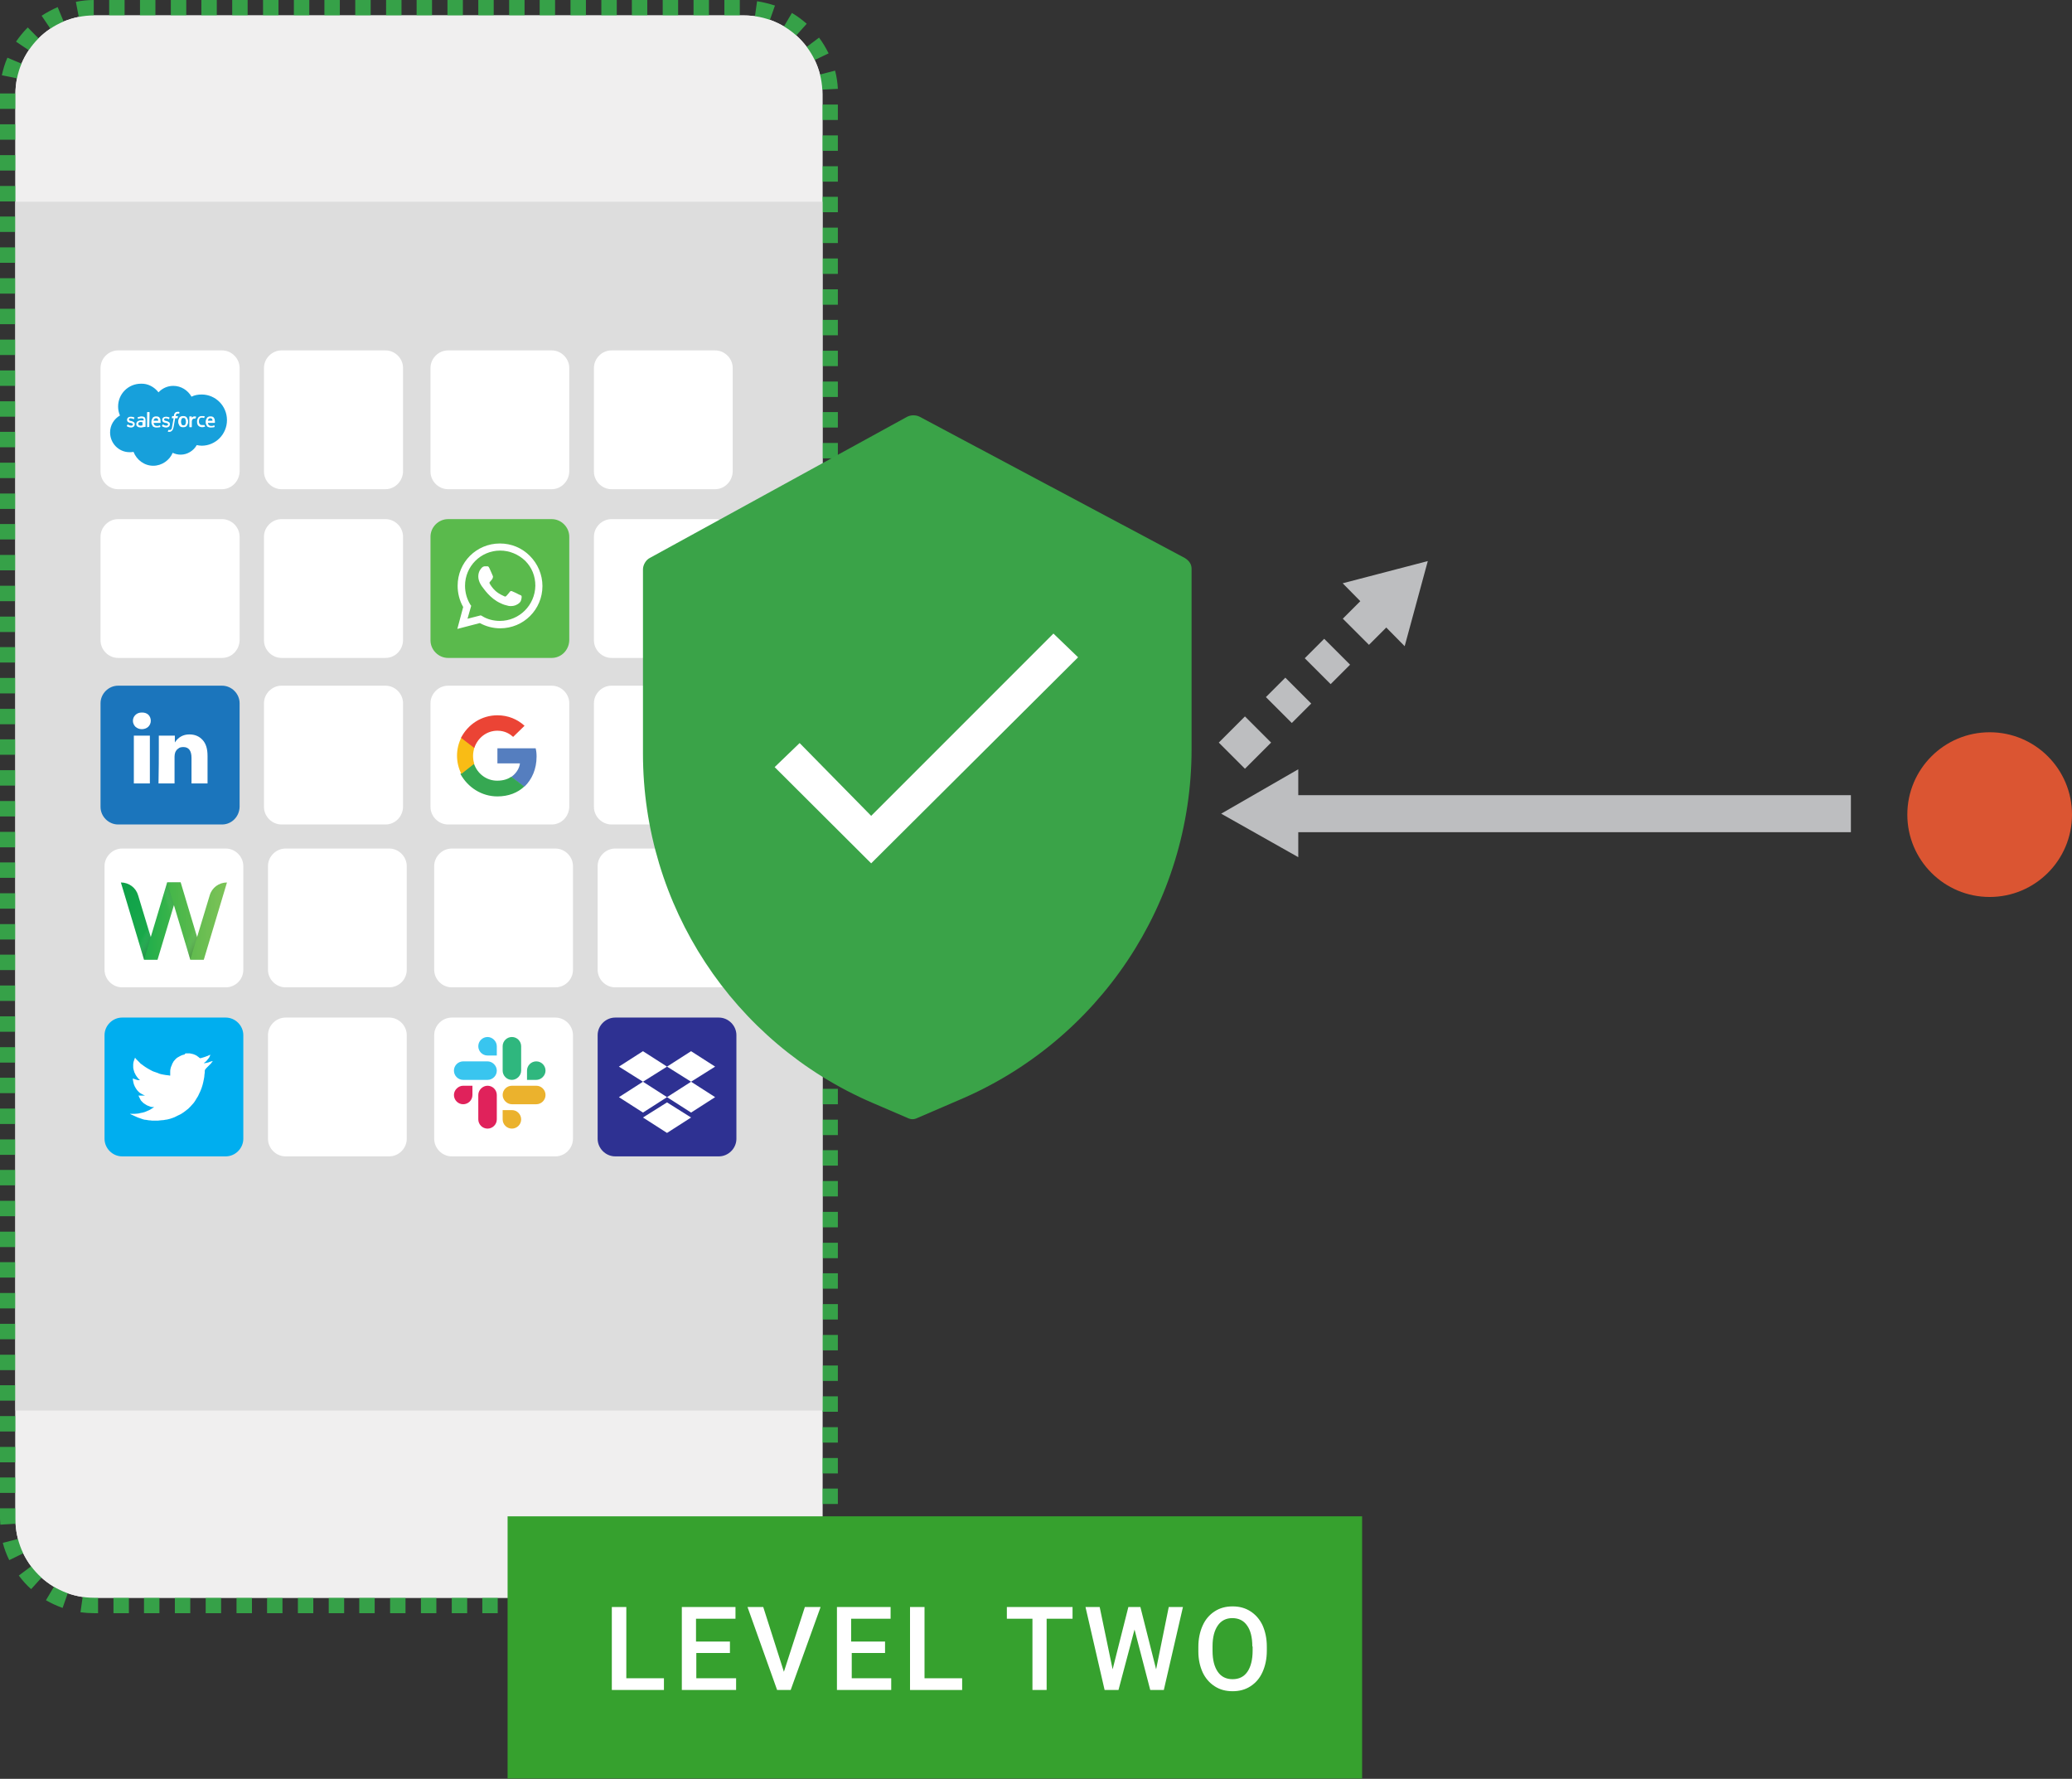 <?xml version="1.0" encoding="UTF-8"?>
<!-- Generator: Adobe Illustrator 22.1.0, SVG Export Plug-In . SVG Version: 6.00 Build 0)  -->
<!DOCTYPE svg PUBLIC "-//W3C//DTD SVG 1.1//EN" "http://www.w3.org/Graphics/SVG/1.1/DTD/svg11.dtd">
<svg version="1.1" id="Layer_1" xmlns="http://www.w3.org/2000/svg" xmlns:xlink="http://www.w3.org/1999/xlink" x="0px" y="0px" viewBox="0 0 671.9 576.7" style="enable-background:new 0 0 671.9 576.7;" xml:space="preserve">
<rect x="0" y="0" width="671.9" height="576.7" fill="#333333" stroke="none"/>
<style type="text/css">
	.st0{fill:#F0EFEF;}
	.st1{fill:#36A148;}
	.st2{fill:#BDBEC0;}
	.st3{fill:#DB5532;}
	.st4{fill:#DDDDDD;}
	.st5{fill:#FFFFFF;}
	.st6{fill:#5ABA4C;}
	.st7{fill:#1B75BC;}
	.st8{fill:#00AEEF;}
	.st9{fill:#2E3192;}
	.st10{fill:url(#SVGID_1_);}
	.st11{opacity:0.25;}
	.st12{fill:url(#SVGID_2_);}
	.st13{fill:url(#SVGID_3_);}
	.st14{fill:url(#SVGID_4_);}
	.st15{opacity:0.25;fill:url(#SVGID_5_);enable-background:new    ;}
	.st16{fill:url(#SVGID_6_);}
	.st17{fill:url(#SVGID_7_);}
	.st18{fill:url(#SVGID_8_);}
	.st19{fill:url(#SVGID_9_);}
	.st20{fill:#557EBF;}
	.st21{fill:#36A852;}
	.st22{fill:#F9BC15;}
	.st23{fill:#EB4435;}
	.st24{fill:#17A0DB;}
	.st25{fill:#39C5EF;}
	.st26{fill:#2FB77E;}
	.st27{fill:#EBB22D;}
	.st28{fill:#E0225B;}
	.st29{fill:#3AA348;}
	.st30{fill:#36A12E;}
</style>
<g id="Layer_2_1_">
	<g>
		<path class="st0" d="M241.2,518H30.5C16.4,518,5,506.6,5,492.5v-462C5,16.4,16.4,5,30.5,5h210.7c14.1,0,25.5,11.4,25.5,25.5v462    C266.7,506.6,255.3,518,241.2,518z"/>
		<path class="st1" d="M236.2,523v-10h5.1v10v-5v5H236.2z M231.2,523h-5v-10h5V523z M221.3,523h-5v-10h5V523z M211.3,523h-5v-10h5    V523z M201.3,523h-5v-10h5V523z M191.3,523h-5v-10h5V523z M181.4,523h-5v-10h5V523z M171.4,523h-5v-10h5V523z M161.4,523h-5v-10h5    V523z M151.5,523h-5v-10h5V523z M141.5,523h-5v-10h5V523z M131.5,523h-5v-10h5V523z M121.5,523h-5v-10h5V523z M111.6,523h-5v-10h5    V523z M101.6,523h-5v-10h5V523z M91.6,523h-5v-10h5V523z M81.7,523h-5v-10h5V523z M71.7,523h-5v-10h5V523z M61.7,523h-5v-10h5V523    z M51.7,523h-5v-10h5V523z M41.8,523h-5v-10h5V523z M31.8,523h-1.3c-1.5,0-2.9-0.1-4.4-0.3l1.4-9.9c1,0.1,2,0.2,3,0.2h1.3V523z     M247.2,522.4l-2-9.8c1.3-0.3,2.6-0.7,3.8-1.2l3.8,9.2C251.1,521.4,249.2,522,247.2,522.4z M20.3,521.3c-1.9-0.7-3.7-1.5-5.4-2.5    l5.1-8.6c1.2,0.7,2.4,1.3,3.6,1.7L20.3,521.3z M258.2,517.9l-5.6-8.3c1.1-0.7,2.1-1.6,3.1-2.5l7.1,7.1    C261.4,515.5,259.8,516.8,258.2,517.9z M10.1,515.2c-1.5-1.3-2.8-2.8-4-4.4l8-6c0.8,1.1,1.7,2.1,2.7,3L10.1,515.2z M266.6,509.5    l-8.3-5.6c0.7-1.1,1.4-2.3,1.9-3.5l9.2,3.8C268.6,506.1,267.7,507.8,266.6,509.5z M3,505.8c-0.9-1.8-1.6-3.7-2.1-5.6l9.7-2.5    c0.3,1.3,0.8,2.5,1.4,3.7L3,505.8z M271.1,498.5l-9.8-2c0.3-1.3,0.4-2.6,0.4-4h10C271.7,494.6,271.5,496.6,271.1,498.5z     M0.1,494.3c0-0.6-0.1-1.2-0.1-1.8V489h10v3.5c0,0.4,0,0.8,0,1.2L0.1,494.3z M271.7,487.6h-10v-5h10V487.6z M10,484H0v-5h10V484z     M271.7,477.7h-10v-5h10V477.7z M10,474.1H0v-5h10V474.1z M271.7,467.7h-10v-5h10V467.7z M10,464.1H0v-5h10V464.1z M271.7,457.7    h-10v-5h10V457.7z M10,454.1H0v-5h10V454.1z M271.7,447.7h-10v-5h10V447.7z M10,444.2H0v-5h10V444.2z M271.7,437.8h-10v-5h10    V437.8z M10,434.2H0v-5h10V434.2z M271.7,427.8h-10v-5h10V427.8z M10,424.2H0v-5h10V424.2z M271.7,417.8h-10v-5h10V417.8z     M10,414.2H0v-5h10V414.2z M271.7,407.9h-10v-5h10V407.9z M10,404.3H0v-5h10V404.3z M271.7,397.9h-10v-5h10V397.9z M10,394.3H0v-5    h10V394.3z M271.7,387.9h-10v-5h10V387.9z M10,384.3H0v-5h10V384.3z M271.7,377.9h-10v-5h10V377.9z M10,374.4H0v-5h10V374.4z     M271.7,368h-10v-5h10V368z M10,364.4H0v-5h10V364.4z M271.7,358h-10v-5h10V358z M10,354.4H0v-5h10V354.4z M271.7,348h-10v-5h10    V348z M10,344.5H0v-5h10V344.5z M271.7,338.1h-10v-5h10V338.1z M10,334.5H0v-5h10V334.5z M271.7,328.1h-10v-5h10V328.1z M10,324.5    H0v-5h10V324.5z M271.7,318.1h-10v-5h10V318.1z M10,314.5H0v-5h10V314.5z M271.7,308.2h-10v-5h10V308.2z M10,304.6H0v-5h10V304.6z     M271.7,298.2h-10v-5h10V298.2z M10,294.6H0v-5h10V294.6z M271.7,288.2h-10v-5h10V288.2z M10,284.6H0v-5h10V284.6z M271.7,278.2    h-10v-5h10V278.2z M10,274.7H0v-5h10V274.7z M271.7,268.3h-10v-5h10V268.3z M10,264.7H0v-5h10V264.7z M271.7,258.3h-10v-5h10    V258.3z M10,254.7H0v-5h10V254.7z M271.7,248.3h-10v-5h10V248.3z M10,244.7H0v-5h10V244.7z M271.7,238.4h-10v-5h10V238.4z     M10,234.8H0v-5h10V234.8z M271.7,228.4h-10v-5h10V228.4z M10,224.8H0v-5h10V224.8z M271.7,218.4h-10v-5h10V218.4z M10,214.8H0v-5    h10V214.8z M271.7,208.4h-10v-5h10V208.4z M10,204.9H0v-5h10V204.9z M271.7,198.5h-10v-5h10V198.5z M10,194.9H0v-5h10V194.9z     M271.7,188.5h-10v-5h10V188.5z M10,184.9H0v-5h10V184.9z M271.7,178.5h-10v-5h10V178.5z M10,174.9H0v-5h10V174.9z M271.7,168.6    h-10v-5h10V168.6z M10,165H0v-5h10V165z M271.7,158.6h-10v-5h10V158.6z M10,155H0v-5h10V155z M271.7,148.6h-10v-5h10V148.6z     M10,145H0v-5h10V145z M271.7,138.6h-10v-5h10V138.6z M10,135.1H0v-5h10V135.1z M271.7,128.7h-10v-5h10V128.7z M10,125.1H0v-5h10    V125.1z M271.7,118.7h-10v-5h10V118.7z M10,115.1H0v-5h10V115.1z M271.7,108.7h-10v-5h10V108.7z M10,105.1H0v-5h10V105.1z     M271.7,98.8h-10v-5h10V98.8z M10,95.2H0v-5h10V95.2z M271.7,88.8h-10v-5h10V88.8z M10,85.2H0v-5h10V85.2z M271.7,78.8h-10v-5h10    V78.8z M10,75.2H0v-5h10V75.2z M271.7,68.8h-10v-5h10V68.8z M10,65.3H0v-5h10V65.3z M271.7,58.9h-10v-5h10V58.9z M10,55.3H0v-5h10    V55.3z M271.7,48.9h-10v-5h10V48.9z M10,45.3H0v-5h10V45.3z M271.7,38.9h-10v-5h10V38.9z M10,35.3H0v-5h10V35.3z M261.7,29.3    c-0.1-1.3-0.3-2.7-0.6-3.9l9.7-2.5c0.5,1.9,0.8,3.9,0.9,5.9L261.7,29.3z M10.4,26.4l-9.8-2c0.4-1.9,1-3.9,1.8-5.7l9.2,3.9    C11.1,23.8,10.7,25.1,10.4,26.4z M259.7,21.6c-0.6-1.2-1.3-2.3-2.1-3.4l8-6c1.2,1.6,2.2,3.3,3.1,5.1L259.7,21.6z M13.5,19.1    l-8.3-5.6c1.1-1.6,2.4-3.2,3.8-4.6l7,7.1C15.1,16.9,14.2,18,13.5,19.1z M254.9,15.2c-1-0.9-2.1-1.7-3.2-2.4l5.1-8.6    c1.7,1,3.3,2.2,4.8,3.5L254.9,15.2z M19.1,13.4l-5.6-8.3c1.7-1.1,3.4-2,5.2-2.8l3.8,9.2C21.4,12.1,20.2,12.7,19.1,13.4z M248,11.2    c-1.3-0.4-2.6-0.8-3.9-0.9l1.4-9.9c2,0.3,3.9,0.8,5.8,1.4L248,11.2z M26.5,10.4l-1.9-9.8C26.5,0.2,28.5,0,30.4,0v10    C29.1,10,27.8,10.1,26.5,10.4z M239.9,10h-5V0h5V10z M229.9,10h-5V0h5V10z M219.9,10h-5V0h5V10z M209.9,10h-5V0h5V10z M200,10h-5    V0h5V10z M190,10h-5V0h5V10z M180,10h-5V0h5V10z M170.1,10h-5V0h5V10z M160.1,10h-5V0h5V10z M150.1,10h-5V0h5V10z M140.1,10h-5V0    h5V10z M130.2,10h-5V0h5V10z M120.2,10h-5V0h5V10z M110.2,10h-5V0h5V10z M100.3,10h-5V0h5V10z M90.3,10h-5V0h5V10z M80.3,10h-5V0    h5V10z M70.3,10h-5V0h5V10z M60.4,10h-5V0h5V10z M50.4,10h-5V0h5V10z M40.4,10h-5V0h5V10z"/>
	</g>
	<g>
		<rect x="416.8" y="257.8" class="st2" width="183.4" height="12"/>
		<g>
			<polygon class="st2" points="421,249.4 396,263.8 421,277.9    "/>
		</g>
	</g>
	<circle class="st3" cx="645.2" cy="264.1" r="26.7"/>
	<g>
		<rect x="397.8" y="234.8" transform="matrix(0.707 -0.707 0.707 0.707 -52.023 355.991)" class="st2" width="12" height="12"/>
		<path class="st2" d="M418.9,234.4l-8.4-8.4l6.3-6.3l8.4,8.4L418.9,234.4z M431.5,221.8l-8.4-8.4l6.3-6.3l8.4,8.4L431.5,221.8z"/>
		<rect x="438" y="194.6" transform="matrix(0.707 -0.707 0.707 0.707 -11.809 372.659)" class="st2" width="12" height="12"/>
		<g>
			<polygon class="st2" points="455.5,209.5 463,181.9 435.4,189.1    "/>
		</g>
	</g>
</g>
<g id="Layer_1_1_">
	<g>
		<path class="st0" d="M241.2,518H30.5C16.4,518,5,506.6,5,492.5v-462C5,16.4,16.4,5,30.5,5h210.7c14.1,0,25.5,11.4,25.5,25.5v462    C266.7,506.6,255.3,518,241.2,518z"/>
		<rect x="5" y="65.4" class="st4" width="261.7" height="391.9"/>
		<path class="st5" d="M72,158.6H38.3c-3.1,0-5.7-2.6-5.7-5.7v-33.6c0-3.1,2.6-5.7,5.7-5.7H72c3.1,0,5.7,2.6,5.7,5.7v33.6    C77.6,156,75.1,158.6,72,158.6z"/>
		<path class="st5" d="M125,158.6H91.3c-3.1,0-5.7-2.6-5.7-5.7v-33.6c0-3.1,2.6-5.7,5.7-5.7H125c3.1,0,5.7,2.6,5.7,5.7v33.6    C130.6,156,128.1,158.6,125,158.6z"/>
		<path class="st5" d="M178.9,158.6h-33.6c-3.1,0-5.7-2.6-5.7-5.7v-33.6c0-3.1,2.6-5.7,5.7-5.7h33.6c3.1,0,5.7,2.6,5.7,5.7v33.6    C184.5,156,182,158.6,178.9,158.6z"/>
		<path class="st5" d="M231.9,158.6h-33.6c-3.1,0-5.7-2.6-5.7-5.7v-33.6c0-3.1,2.6-5.7,5.7-5.7h33.6c3.1,0,5.7,2.6,5.7,5.7v33.6    C237.5,156,235,158.6,231.9,158.6z"/>
		<path class="st5" d="M72,213.3H38.3c-3.1,0-5.7-2.6-5.7-5.7V174c0-3.1,2.6-5.7,5.7-5.7H72c3.1,0,5.7,2.6,5.7,5.7v33.6    C77.6,210.8,75.1,213.3,72,213.3z"/>
		<path class="st5" d="M125,213.3H91.3c-3.1,0-5.7-2.6-5.7-5.7V174c0-3.1,2.6-5.7,5.7-5.7H125c3.1,0,5.7,2.6,5.7,5.7v33.6    C130.6,210.8,128.1,213.3,125,213.3z"/>
		<path class="st6" d="M178.9,213.3h-33.6c-3.1,0-5.7-2.6-5.7-5.7V174c0-3.1,2.6-5.7,5.7-5.7h33.6c3.1,0,5.7,2.6,5.7,5.7v33.6    C184.5,210.8,182,213.3,178.9,213.3z"/>
		<path class="st5" d="M231.9,213.3h-33.6c-3.1,0-5.7-2.6-5.7-5.7V174c0-3.1,2.6-5.7,5.7-5.7h33.6c3.1,0,5.7,2.6,5.7,5.7v33.6    C237.5,210.8,235,213.3,231.9,213.3z"/>
		<path class="st7" d="M72,267.3H38.3c-3.1,0-5.7-2.6-5.7-5.7V228c0-3.1,2.6-5.7,5.7-5.7H72c3.1,0,5.7,2.6,5.7,5.7v33.6    C77.6,264.8,75.1,267.3,72,267.3z"/>
		<path class="st5" d="M125,267.3H91.3c-3.1,0-5.7-2.6-5.7-5.7V228c0-3.1,2.6-5.7,5.7-5.7H125c3.1,0,5.7,2.6,5.7,5.7v33.6    C130.6,264.8,128.1,267.3,125,267.3z"/>
		<path class="st5" d="M178.9,267.3h-33.6c-3.1,0-5.7-2.6-5.7-5.7V228c0-3.1,2.6-5.7,5.7-5.7h33.6c3.1,0,5.7,2.6,5.7,5.7v33.6    C184.5,264.8,182,267.3,178.9,267.3z"/>
		<path class="st5" d="M231.9,267.3h-33.6c-3.1,0-5.7-2.6-5.7-5.7V228c0-3.1,2.6-5.7,5.7-5.7h33.6c3.1,0,5.7,2.6,5.7,5.7v33.6    C237.5,264.8,235,267.3,231.9,267.3z"/>
		<path class="st5" d="M73.2,320.1H39.6c-3.1,0-5.7-2.6-5.7-5.7v-33.6c0-3.1,2.6-5.7,5.7-5.7h33.6c3.1,0,5.7,2.6,5.7,5.7v33.6    C78.9,317.6,76.3,320.1,73.2,320.1z"/>
		<path class="st5" d="M126.2,320.1H92.6c-3.1,0-5.7-2.6-5.7-5.7v-33.6c0-3.1,2.6-5.7,5.7-5.7h33.6c3.1,0,5.7,2.6,5.7,5.7v33.6    C131.9,317.6,129.3,320.1,126.2,320.1z"/>
		<path class="st5" d="M180.1,320.1h-33.6c-3.1,0-5.7-2.6-5.7-5.7v-33.6c0-3.1,2.6-5.7,5.7-5.7h33.6c3.1,0,5.7,2.6,5.7,5.7v33.6    C185.8,317.6,183.2,320.1,180.1,320.1z"/>
		<path class="st5" d="M233.1,320.1h-33.6c-3.1,0-5.7-2.6-5.7-5.7v-33.6c0-3.1,2.6-5.7,5.7-5.7h33.6c3.1,0,5.7,2.6,5.7,5.7v33.6    C238.8,317.6,236.2,320.1,233.1,320.1z"/>
		<path class="st8" d="M73.2,374.9H39.6c-3.1,0-5.7-2.6-5.7-5.7v-33.6c0-3.1,2.6-5.7,5.7-5.7h33.6c3.1,0,5.7,2.6,5.7,5.7v33.6    C78.9,372.3,76.3,374.9,73.2,374.9z"/>
		<path class="st5" d="M126.2,374.9H92.6c-3.1,0-5.7-2.6-5.7-5.7v-33.6c0-3.1,2.6-5.7,5.7-5.7h33.6c3.1,0,5.7,2.6,5.7,5.7v33.6    C131.9,372.3,129.3,374.9,126.2,374.9z"/>
		<path class="st5" d="M180.1,374.9h-33.6c-3.1,0-5.7-2.6-5.7-5.7v-33.6c0-3.1,2.6-5.7,5.7-5.7h33.6c3.1,0,5.7,2.6,5.7,5.7v33.6    C185.8,372.3,183.2,374.9,180.1,374.9z"/>
		<path class="st9" d="M233.1,374.9h-33.6c-3.1,0-5.7-2.6-5.7-5.7v-33.6c0-3.1,2.6-5.7,5.7-5.7h33.6c3.1,0,5.7,2.6,5.7,5.7v33.6    C238.8,372.3,236.2,374.9,233.1,374.9z"/>
		<g>
			
				<linearGradient id="SVGID_1_" gradientUnits="userSpaceOnUse" x1="35.466" y1="233.818" x2="53.875" y2="215.409" gradientTransform="matrix(1 0 0 -1 0 523.717)">
				<stop offset="0" style="stop-color:#0DA049"/>
				<stop offset="1" style="stop-color:#1FAD4B"/>
			</linearGradient>
			<path class="st10" d="M51.1,311.1h-4.4l-7.5-25l0,0c2.6,0,4.9,1.7,5.6,4.2L51.1,311.1z"/>
			<g class="st11">
				
					<linearGradient id="SVGID_2_" gradientUnits="userSpaceOnUse" x1="44.461" y1="233.617" x2="45.025" y2="233.617" gradientTransform="matrix(1 0 0 -1 0 523.717)">
					<stop offset="0" style="stop-color:#FFFFFF;stop-opacity:0"/>
					<stop offset="1" style="stop-color:#010101"/>
				</linearGradient>
				<path class="st12" d="M45,290.9l-0.2-0.6c-0.1-0.3-0.2-0.7-0.4-1L45,290.9z"/>
				
					<linearGradient id="SVGID_3_" gradientUnits="userSpaceOnUse" x1="45.565" y1="219.039" x2="49.641" y2="216.808" gradientTransform="matrix(1 0 0 -1 0 523.717)">
					<stop offset="0" style="stop-color:#FFFFFF;stop-opacity:0"/>
					<stop offset="1" style="stop-color:#010101"/>
				</linearGradient>
				<polygon class="st13" points="47.8,300.1 45,305.4 46.7,311.1 49.2,304.8     "/>
			</g>
			
				<linearGradient id="SVGID_4_" gradientUnits="userSpaceOnUse" x1="46.725" y1="225.117" x2="58.581" y2="225.117" gradientTransform="matrix(1 0 0 -1 0 523.717)">
				<stop offset="0" style="stop-color:#1FAD4B"/>
				<stop offset="1" style="stop-color:#43B649"/>
			</linearGradient>
			<polygon class="st14" points="46.7,311.1 51.1,311.1 58.6,286.1 54.2,286.1    "/>
			
				<linearGradient id="SVGID_5_" gradientUnits="userSpaceOnUse" x1="53.862" y1="230.925" x2="57.809" y2="232.212" gradientTransform="matrix(1 0 0 -1 0 523.717)">
				<stop offset="0" style="stop-color:#FFFFFF;stop-opacity:0"/>
				<stop offset="1" style="stop-color:#010101"/>
			</linearGradient>
			<path class="st15" d="M54.7,299l3.9-12.8h-4.4l-1.8,6C53.1,294.1,54.1,297,54.7,299z"/>
			
				<linearGradient id="SVGID_6_" gradientUnits="userSpaceOnUse" x1="54.213" y1="225.117" x2="66.07" y2="225.117" gradientTransform="matrix(1 0 0 -1 0 523.717)">
				<stop offset="0" style="stop-color:#43B649"/>
				<stop offset="1" style="stop-color:#60BB4E"/>
			</linearGradient>
			<polygon class="st16" points="66.1,311.1 61.7,311.1 54.2,286.1 58.6,286.1    "/>
			<g class="st11">
				
					<linearGradient id="SVGID_7_" gradientUnits="userSpaceOnUse" x1="59.417" y1="233.617" x2="59.981" y2="233.617" gradientTransform="matrix(1 0 0 -1 0 523.717)">
					<stop offset="0" style="stop-color:#FFFFFF;stop-opacity:0"/>
					<stop offset="9.515899e-02" style="stop-color:#EEEDED;stop-opacity:9.515899e-02"/>
					<stop offset="0.233" style="stop-color:#D0CECE;stop-opacity:0.233"/>
					<stop offset="0.396" style="stop-color:#A7A4A4;stop-opacity:0.396"/>
					<stop offset="0.578" style="stop-color:#757272;stop-opacity:0.578"/>
					<stop offset="0.777" style="stop-color:#434040;stop-opacity:0.777"/>
					<stop offset="0.987" style="stop-color:#070707;stop-opacity:0.987"/>
					<stop offset="1" style="stop-color:#010101"/>
				</linearGradient>
				<path class="st17" d="M60,290.9l-0.2-0.6c-0.1-0.3-0.2-0.7-0.4-1L60,290.9z"/>
				
					<linearGradient id="SVGID_8_" gradientUnits="userSpaceOnUse" x1="60.531" y1="219.057" x2="64.607" y2="216.826" gradientTransform="matrix(1 0 0 -1 0 523.717)">
					<stop offset="0" style="stop-color:#FFFFFF;stop-opacity:0"/>
					<stop offset="9.515899e-02" style="stop-color:#EEEDED;stop-opacity:9.515899e-02"/>
					<stop offset="0.233" style="stop-color:#D0CECE;stop-opacity:0.233"/>
					<stop offset="0.396" style="stop-color:#A7A4A4;stop-opacity:0.396"/>
					<stop offset="0.578" style="stop-color:#757272;stop-opacity:0.578"/>
					<stop offset="0.777" style="stop-color:#434040;stop-opacity:0.777"/>
					<stop offset="0.987" style="stop-color:#070707;stop-opacity:0.987"/>
					<stop offset="1" style="stop-color:#010101"/>
				</linearGradient>
				<polygon class="st18" points="62.8,300.1 60,305.4 61.7,311.1 64.2,304.8     "/>
			</g>
			
				<linearGradient id="SVGID_9_" gradientUnits="userSpaceOnUse" x1="61.7" y1="225.117" x2="73.557" y2="225.117" gradientTransform="matrix(1 0 0 -1 0 523.717)">
				<stop offset="0" style="stop-color:#60BB4E"/>
				<stop offset="1" style="stop-color:#7DC358"/>
			</linearGradient>
			<path class="st19" d="M61.7,311.1h4.4l7.5-25l0,0c-2.6,0-4.9,1.7-5.6,4.2L61.7,311.1z"/>
		</g>
		<path class="st5" d="M43.1,233.7c0-0.8,0.3-1.4,0.8-1.9s1.2-0.8,2.1-0.8c0.9,0,1.5,0.2,2.1,0.7c0.5,0.5,0.8,1.2,0.8,2    c0,0.7-0.3,1.4-0.8,1.9s-1.3,0.8-2.1,0.8l0,0c-0.9,0-1.5-0.3-2.1-0.8C43.4,235.1,43.1,234.4,43.1,233.7z M43.4,254v-15.5h5.2V254    H43.4z M51.4,254h5.2v-8.7c0-0.5,0.1-1,0.2-1.3c0.2-0.5,0.5-1,1-1.3c0.4-0.4,1-0.5,1.7-0.5c1.7,0,2.6,1.2,2.6,3.5v8.3h5.2v-8.9    c0-2.3-0.5-4-1.6-5.2s-2.5-1.8-4.3-1.8c-2,0-3.6,0.9-4.7,2.6l0,0l0,0l0,0v-2.2h-5.2c0,0.5,0,2,0,4.6S51.5,249.3,51.4,254z"/>
	</g>
	<g>
		<path class="st20" d="M174,245.3c0-1.1-0.1-1.9-0.3-2.7h-12.4v4.9h7.3c-0.1,1.2-0.9,3-2.7,4.3v0.2l3.9,3h0.3    C172.5,252.7,174,249.3,174,245.3"/>
		<path class="st21" d="M161.3,258.2c3.6,0,6.6-1.2,8.7-3.2l-4.2-3.2c-1.1,0.8-2.6,1.3-4.6,1.3c-3.5,0-6.4-2.3-7.5-5.5h-0.2    l-4.1,3.2l-0.1,0.1C151.7,255.3,156.2,258.2,161.3,258.2"/>
		<path class="st22" d="M153.8,247.6c-0.3-0.8-0.4-1.7-0.4-2.6c0-0.9,0.2-1.8,0.4-2.6v-0.2l-4.1-3.2l-0.1,0.1    c-0.9,1.8-1.4,3.8-1.4,5.9s0.5,4.1,1.4,5.9L153.8,247.6"/>
		<path class="st23" d="M161.3,236.9c2.5,0,4.1,1.1,5.1,2l3.7-3.6c-2.3-2.1-5.3-3.4-8.8-3.4c-5.2,0-9.6,3-11.8,7.3l4.3,3.3    C154.9,239.2,157.8,236.9,161.3,236.9"/>
	</g>
	<g>
		<path class="st5" d="M171.8,180.2c-2.6-2.6-6-4-9.7-4c-7.6,0-13.7,6.1-13.7,13.7c0,2.4,0.6,4.8,1.8,6.9l-1.9,7.1l7.3-1.9    c2,1.1,4.3,1.7,6.6,1.7l0,0c7.6,0,13.7-6.1,13.7-13.7C175.9,186.3,174.4,182.8,171.8,180.2L171.8,180.2z M162.1,201.3L162.1,201.3    c-2,0-4.1-0.5-5.8-1.6l-0.4-0.2l-4.3,1.1l1.2-4.2l-0.3-0.4c-1.1-1.8-1.7-3.9-1.7-6.1c0-6.3,5.1-11.4,11.4-11.4    c3,0,5.9,1.2,8.1,3.3c2.2,2.2,3.3,5,3.3,8.1C173.5,196.2,168.4,201.3,162.1,201.3L162.1,201.3z M168.4,192.8c-0.3-0.2-2-1-2.3-1.1    s-0.5-0.2-0.8,0.2c-0.2,0.3-0.9,1.1-1.1,1.3c-0.2,0.2-0.4,0.3-0.7,0.1s-1.4-0.5-2.8-1.7c-1-0.9-1.7-2-1.9-2.4    c-0.2-0.3,0-0.5,0.2-0.7s0.3-0.4,0.5-0.6c0.2-0.2,0.2-0.3,0.3-0.6c0.1-0.2,0.1-0.4,0-0.6c-0.1-0.2-0.8-1.9-1.1-2.5    c-0.3-0.7-0.6-0.6-0.8-0.6s-0.4,0-0.7,0c-0.2,0-0.6,0.1-0.9,0.4c-0.3,0.3-1.2,1.2-1.2,2.9s1.2,3.3,1.4,3.5s2.4,3.7,5.9,5.2    c0.8,0.4,1.5,0.6,2,0.7c0.8,0.3,1.6,0.2,2.2,0.1c0.7-0.1,2-0.8,2.3-1.6s0.3-1.5,0.2-1.6C169,193,168.7,192.9,168.4,192.8    L168.4,192.8z"/>
	</g>
	<g>
		<path class="st24" d="M51.4,127.2c1.2-1.3,2.9-2.1,4.8-2.1c2.5,0,4.7,1.4,5.9,3.5c1-0.5,2.1-0.7,3.3-0.7c4.5,0,8.2,3.7,8.2,8.3    s-3.7,8.3-8.2,8.3c-0.5,0-1.1-0.1-1.6-0.2c-1,1.8-3,3.1-5.2,3.1c-0.9,0-1.8-0.2-2.6-0.6c-1,2.4-3.5,4.2-6.3,4.2    c-2.9,0-5.4-1.9-6.4-4.5c-0.4,0.1-0.9,0.1-1.3,0.1c-3.5,0-6.3-2.9-6.3-6.4c0-2.4,1.3-4.4,3.2-5.5c-0.4-0.9-0.6-1.9-0.6-2.9    c0-4.1,3.3-7.4,7.4-7.4C47.9,124.3,50,125.4,51.4,127.2"/>
		<path class="st5" d="M41.1,138.1L41.1,138.1c0.1,0.1,0.2,0.2,0.2,0.2c0.4,0.2,0.8,0.3,1.1,0.3c0.8,0,1.3-0.4,1.3-1.1l0,0    c0-0.6-0.5-0.8-1.1-1h-0.1c-0.4-0.1-0.7-0.2-0.7-0.5l0,0c0-0.2,0.2-0.4,0.5-0.4s0.7,0.1,1,0.3h0.1c0,0,0.1-0.4,0.2-0.4v-0.1    c-0.3-0.2-0.7-0.3-1.1-0.3h-0.1c-0.7,0-1.2,0.4-1.2,1l0,0c0,0.7,0.5,0.9,1.1,1h0.1c0.4,0.1,0.7,0.2,0.7,0.5l0,0    c0,0.2-0.2,0.4-0.5,0.4c-0.1,0-0.6,0-1-0.3c-0.1,0-0.1-0.1-0.1-0.1h-0.1L41.1,138.1L41.1,138.1z M52.5,138.1L52.5,138.1    c0.1,0.1,0.2,0.2,0.2,0.2c0.4,0.2,0.8,0.3,1.1,0.3c0.8,0,1.3-0.4,1.3-1.1l0,0c0-0.6-0.5-0.8-1.1-1h-0.1c-0.4-0.1-0.7-0.2-0.7-0.5    l0,0c0-0.2,0.2-0.4,0.5-0.4s0.7,0.1,1,0.3h0.1c0,0,0.1-0.4,0.2-0.4v-0.1c-0.3-0.2-0.7-0.3-1.1-0.3h-0.1c-0.7,0-1.2,0.4-1.2,1l0,0    c0,0.7,0.5,0.9,1.1,1h0.1c0.4,0.1,0.7,0.2,0.7,0.5l0,0c0,0.2-0.2,0.4-0.5,0.4c-0.1,0-0.6,0-1-0.3c-0.1,0-0.1-0.1-0.1-0.1h-0.1    L52.5,138.1L52.5,138.1z M60.3,136.7c0,0.4-0.1,0.7-0.2,0.9c-0.1,0.2-0.3,0.3-0.6,0.3s-0.5-0.1-0.6-0.3s-0.2-0.5-0.2-0.9    s0.1-0.7,0.2-0.9c0.1-0.2,0.3-0.3,0.6-0.3s0.5,0.1,0.6,0.3C60.2,136.1,60.3,136.4,60.3,136.7 M60.9,136c-0.1-0.2-0.2-0.4-0.3-0.6    c-0.1-0.2-0.3-0.3-0.5-0.4c-0.2-0.1-0.4-0.1-0.7-0.1s-0.5,0-0.7,0.1s-0.4,0.2-0.5,0.4s-0.2,0.3-0.3,0.6c-0.1,0.2-0.1,0.4-0.1,0.7    s0,0.5,0.1,0.7s0.2,0.4,0.3,0.6c0.1,0.2,0.3,0.3,0.5,0.4c0.2,0.1,0.4,0.1,0.7,0.1s0.5,0,0.7-0.1s0.4-0.2,0.5-0.4s0.2-0.3,0.3-0.6    c0.1-0.2,0.1-0.4,0.1-0.7S61,136.3,60.9,136 M66.3,137.8C66.2,137.8,66.2,137.8,66.3,137.8c-0.2,0-0.3,0-0.4,0s-0.2,0-0.4,0    c-0.3,0-0.6-0.1-0.7-0.3c-0.2-0.2-0.3-0.5-0.3-0.9s0.1-0.6,0.2-0.9c0.2-0.2,0.4-0.3,0.7-0.3c0.3,0,0.5,0,0.7,0.1h0.1    c0.1-0.2,0.1-0.3,0.2-0.4V135c-0.1,0-0.3-0.1-0.4-0.1s-0.3,0-0.5,0c-0.3,0-0.5,0-0.7,0.1s-0.4,0.2-0.5,0.4s-0.2,0.3-0.3,0.6    c-0.1,0.2-0.1,0.5-0.1,0.7c0,0.5,0.1,1,0.4,1.3c0.3,0.3,0.7,0.5,1.3,0.5c0.3,0,0.7-0.1,0.9-0.2c0,0,0,0,0-0.1L66.3,137.8    L66.3,137.8z M67.4,136.4c0-0.2,0.1-0.4,0.2-0.5c0.1-0.2,0.3-0.3,0.6-0.3s0.5,0.1,0.6,0.3c0.1,0.1,0.1,0.3,0.1,0.5H67.4    L67.4,136.4z M69.6,135.9c-0.1-0.2-0.2-0.4-0.3-0.5c-0.1-0.2-0.3-0.3-0.4-0.3c-0.2-0.1-0.4-0.1-0.6-0.1c-0.3,0-0.5,0-0.7,0.1    s-0.4,0.2-0.5,0.4s-0.2,0.4-0.3,0.6c-0.1,0.2-0.1,0.5-0.1,0.7c0,0.3,0,0.5,0.1,0.7s0.2,0.4,0.3,0.6c0.1,0.2,0.3,0.3,0.6,0.4    c0.2,0.1,0.5,0.1,0.8,0.1c0.6,0,1-0.1,1.1-0.2c0,0,0,0,0-0.1l-0.1-0.4c0-0.1-0.1,0-0.1,0c-0.2,0.1-0.4,0.2-0.9,0.2    c-0.3,0-0.6-0.1-0.8-0.3c-0.2-0.2-0.2-0.4-0.3-0.7h2.2c0,0,0.1,0,0.1-0.1C69.7,136.8,69.7,136.4,69.6,135.9 M49.8,136.4    c0-0.2,0.1-0.4,0.2-0.5c0.1-0.2,0.3-0.3,0.6-0.3s0.5,0.1,0.6,0.3c0.1,0.1,0.1,0.3,0.1,0.5H49.8z M52,135.9    c-0.1-0.2-0.2-0.4-0.3-0.5c-0.1-0.2-0.3-0.3-0.4-0.3c-0.2-0.1-0.4-0.1-0.6-0.1c-0.3,0-0.5,0-0.7,0.1s-0.4,0.2-0.5,0.4    s-0.2,0.4-0.3,0.6c-0.1,0.2-0.1,0.5-0.1,0.7c0,0.3,0,0.5,0.1,0.7s0.2,0.4,0.3,0.6c0.1,0.2,0.3,0.3,0.6,0.4    c0.2,0.1,0.5,0.1,0.8,0.1c0.6,0,1-0.1,1.1-0.2c0,0,0,0,0-0.1l-0.1-0.4c0-0.1-0.1,0-0.1,0c-0.2,0.1-0.4,0.2-0.9,0.2    c-0.3,0-0.6-0.1-0.8-0.3s-0.2-0.4-0.3-0.7H52c0,0,0.1,0,0.1-0.1C52,136.8,52.1,136.4,52,135.9 M45,137.8c-0.1-0.1-0.1-0.1-0.1-0.1    c0-0.1-0.1-0.2-0.1-0.3c0-0.2,0.1-0.3,0.2-0.4c0,0,0.2-0.2,0.6-0.2c0.3,0,0.6,0.1,0.6,0.1v1l0,0c0,0-0.3,0.1-0.6,0.1    C45.2,138,45,137.8,45,137.8 M45.9,136.3c-0.1,0-0.2,0-0.3,0c-0.2,0-0.4,0-0.5,0.1c-0.2,0-0.3,0.1-0.5,0.2    c-0.1,0.1-0.2,0.2-0.3,0.4c-0.1,0.1-0.1,0.3-0.1,0.5s0,0.4,0.1,0.5s0.2,0.3,0.3,0.3c0.1,0.1,0.3,0.2,0.4,0.2    c0.2,0,0.4,0.1,0.6,0.1c0.2,0,0.5,0,0.7-0.1c0.2,0,0.5-0.1,0.6-0.1s0.1,0,0.2,0c0.1,0,0.1-0.1,0.1-0.1v-2c0-0.4-0.1-0.8-0.3-1    s-0.6-0.3-1-0.3c-0.2,0-0.4,0-0.6,0.1c0,0-0.5,0.1-0.7,0.2c0,0,0,0,0,0.1l0.2,0.4c0,0.1,0.1,0,0.1,0l0,0c0.4-0.2,1-0.2,1-0.2    c0.2,0,0.4,0,0.5,0.1s0.2,0.2,0.2,0.5v0.1C46.1,136.3,45.9,136.3,45.9,136.3 M63.6,135.1C63.7,135.1,63.6,135.1,63.6,135.1    c-0.1-0.1-0.3-0.1-0.4-0.1c-0.3,0-0.4,0-0.6,0.1c-0.1,0.1-0.3,0.2-0.4,0.3v-0.3c0,0,0-0.1-0.1-0.1h-0.6c0,0-0.1,0-0.1,0.1v3.3    c0,0,0,0.1,0.1,0.1h0.6c0,0,0.1,0,0.1-0.1v-1.6c0-0.2,0-0.4,0.1-0.6c0-0.1,0.1-0.2,0.2-0.3c0.1-0.1,0.2-0.1,0.3-0.2    c0.1,0,0.2,0,0.3,0s0.2,0,0.2,0s0.1,0,0.1-0.1C63.5,135.5,63.6,135.2,63.6,135.1"/>
		<path class="st5" d="M58.2,133.6c-0.1,0-0.1,0-0.2-0.1c-0.1,0-0.2,0-0.3,0c-0.4,0-0.7,0.1-0.9,0.3s-0.4,0.6-0.4,1v0.1h-0.5    c0,0-0.1,0-0.1,0.1l-0.1,0.5c0,0,0,0.1,0.1,0.1h0.5l-0.5,2.8c0,0.2-0.1,0.4-0.1,0.5s-0.1,0.2-0.2,0.3c-0.1,0.1-0.1,0.1-0.2,0.2    c-0.1,0-0.2,0-0.3,0s-0.1,0-0.2,0c-0.1,0-0.1,0-0.1,0h-0.1c0,0-0.1,0.4-0.2,0.4v0.1c0.1,0,0.1,0,0.2,0.1c0.1,0,0.2,0,0.3,0    c0.2,0,0.4,0,0.5-0.1c0.2-0.1,0.3-0.2,0.4-0.3c0.1-0.1,0.2-0.3,0.3-0.5s0.1-0.4,0.2-0.7l0.5-2.8h0.7c0,0,0.1,0,0.1-0.1l0.1-0.5    c0,0,0-0.1-0.1-0.1H57c0,0,0-0.3,0.1-0.5c0-0.1,0.1-0.2,0.2-0.2c0.1-0.1,0.1-0.1,0.2-0.1c0.1,0,0.1,0,0.2,0c0.1,0,0.1,0,0.2,0    c0.1,0,0.1,0,0.1,0c0.1,0,0.1,0,0.1,0L58.2,133.6C58.3,133.7,58.2,133.6,58.2,133.6 M48.4,138.4C48.4,138.4,48.4,138.5,48.4,138.4    l-0.6,0.1c0,0-0.1,0-0.1-0.1v-4.7c0,0,0-0.1,0.1-0.1h0.6c0,0,0.1,0,0.1,0.1L48.4,138.4L48.4,138.4z"/>
	</g>
	<g>
		<path class="st25" d="M158.1,336.2c-1.6,0-3,1.3-3,3c0,1.6,1.3,3,3,3h3v-3C161.1,337.6,159.7,336.2,158.1,336.2L158.1,336.2     M158.1,344.1h-7.9c-1.6,0-3,1.3-3,3c0,1.6,1.3,3,3,3h7.9c1.6,0,3-1.3,3-3C161.1,345.5,159.7,344.1,158.1,344.1L158.1,344.1z"/>
		<path class="st26" d="M176.9,347.1c0-1.6-1.3-3-3-3c-1.6,0-3,1.3-3,3v3h3C175.5,350.1,176.9,348.7,176.9,347.1z M169,347.1v-7.9    c0-1.6-1.3-3-3-3c-1.6,0-3,1.3-3,3v7.9c0,1.6,1.3,3,3,3C167.6,350.1,169,348.7,169,347.1z"/>
		<path class="st27" d="M166,365.9c1.6,0,3-1.3,3-3c0-1.6-1.3-3-3-3h-3v3C163,364.6,164.4,365.9,166,365.9z M166,358h7.9    c1.6,0,3-1.3,3-3c0-1.6-1.3-3-3-3H166c-1.6,0-3,1.3-3,3C163,356.6,164.4,358,166,358L166,358z"/>
		<path class="st28" d="M147.2,355c0,1.6,1.3,3,3,3c1.6,0,3-1.3,3-3v-3h-3C148.6,352,147.2,353.4,147.2,355z M155.1,355v7.9    c0,1.6,1.3,3,3,3c1.6,0,3-1.3,3-3V355c0-1.6-1.3-3-3-3C156.5,352,155.1,353.4,155.1,355L155.1,355"/>
	</g>
	<path class="st5" d="M208.5,340.8l-7.8,5l7.8,4.9l7.8-4.9L208.5,340.8z M224.1,340.8l-7.8,5l7.8,4.9l7.8-4.9L224.1,340.8z    M200.7,355.7l7.8,5l7.8-5l-7.8-5L200.7,355.7z M224.1,350.7l-7.8,5l7.8,5l7.8-5L224.1,350.7z M208.5,362.3l7.8,5l7.8-5l-7.8-4.9   L208.5,362.3z"/>
	<g>
		<path class="st29" d="M384.2,180.9l-86-45.8c-1.2-0.6-2.8-0.6-4,0l-83.5,45.8c-1.2,0.6-2.2,2.2-2.2,3.7v59.7    c0,49.2,29.1,93.7,74.3,113.2l11.4,4.9c1.2,0.6,2.2,0.6,3.4,0l13-5.6c45.8-19.2,75.8-64,75.8-113.9v-58.5    C386.4,183.1,385.8,181.9,384.2,180.9z"/>
		<g>
			<g id="check_2_">
				<polygon class="st5" points="282.5,264.5 259.3,240.9 251.2,248.7 282.5,279.9 349.6,213.1 341.6,205.4     "/>
			</g>
		</g>
	</g>
	<path class="st5" d="M60.2,341.5L60.2,341.5h1.3l0.5,0.1c0.3,0.1,0.6,0.1,0.8,0.2c0.3,0.1,0.5,0.2,0.7,0.3c0.2,0.1,0.5,0.3,0.6,0.4   c0.2,0.1,0.4,0.3,0.5,0.4c0.2,0.2,0.4,0.2,0.7,0.1c0.3-0.1,0.7-0.2,1-0.3c0.4-0.1,0.7-0.3,1.1-0.4c0.4-0.2,0.6-0.3,0.7-0.3   s0.1-0.1,0.1-0.1l0,0l0,0l0,0l0,0l0,0l0,0l0,0l0,0l0,0l0,0l0,0l0,0l0,0l0,0l0,0l0,0l0,0l0,0v0.1c0,0-0.1,0.2-0.2,0.5   s-0.3,0.6-0.6,0.9c-0.2,0.3-0.4,0.5-0.6,0.7s-0.3,0.3-0.4,0.3c-0.1,0.1-0.1,0.1-0.2,0.2l-0.1,0.1l0,0l0,0l0,0l0,0l0,0l0,0l0,0l0,0   l0,0l0,0l0,0l0,0l0,0l0,0l0,0l0,0h0.1l0.7-0.1c0.5-0.1,0.9-0.2,1.3-0.4l0.7-0.2H69l0,0l0,0l0,0l0,0l0,0l0,0l0,0l0,0l0,0l0,0l0,0   l0,0l0,0l0,0l0,0l0,0l0,0l0,0l0,0l0,0l0,0l0,0l0,0c0,0-0.1,0.1-0.3,0.4c-0.2,0.3-0.3,0.4-0.3,0.4s0,0-0.1,0.1c0,0-0.2,0.2-0.5,0.5   s-0.6,0.6-0.9,0.9s-0.5,0.6-0.5,0.9c0,0.4,0,0.8-0.1,1.2c0,0.5-0.1,1-0.2,1.5s-0.2,1.1-0.4,1.8c-0.2,0.7-0.4,1.3-0.7,2   s-0.6,1.2-0.8,1.7c-0.3,0.5-0.6,0.9-0.8,1.3s-0.5,0.7-0.7,1c-0.3,0.3-0.6,0.7-1,1.1s-0.6,0.6-0.6,0.6s-0.2,0.2-0.5,0.4   c-0.3,0.2-0.6,0.5-0.9,0.7c-0.3,0.2-0.6,0.4-0.9,0.6c-0.3,0.2-0.6,0.3-1,0.5s-0.8,0.4-1.2,0.6s-0.9,0.3-1.4,0.5   c-0.5,0.1-1,0.3-1.4,0.3c-0.5,0.1-1,0.2-1.6,0.2l-0.9,0.1l0,0h-1.6l0,0h-0.2c-0.1,0-0.3,0-0.3,0c-0.1,0-0.4-0.1-1-0.1   c-0.6-0.1-1.1-0.2-1.4-0.2c-0.3-0.1-0.8-0.2-1.5-0.5c-0.7-0.2-1.2-0.5-1.7-0.7s-0.8-0.4-0.9-0.4c-0.1-0.1-0.3-0.1-0.4-0.2l-0.2-0.1   l0,0l0,0l0,0l0,0l0,0l0,0l0,0l0,0l0,0l0,0l0,0l0,0l0,0l0,0l0,0l0,0h0.1c0.1,0,0.3,0,0.6,0s0.7,0,1,0c0.4,0,0.7-0.1,1.1-0.1   c0.4-0.1,0.8-0.2,1.4-0.3c0.5-0.1,1-0.3,1.4-0.5s0.7-0.3,0.9-0.4s0.5-0.3,0.8-0.5l0.6-0.4l0,0l0,0l0,0l0,0l0,0l0,0l0,0l0,0l0,0l0,0   l0,0l0,0l0,0l0,0h-0.2c-0.1,0-0.3,0-0.4,0s-0.3,0-0.6-0.1s-0.5-0.2-0.8-0.3c-0.3-0.1-0.6-0.3-0.9-0.5c-0.3-0.2-0.5-0.3-0.6-0.4   s-0.3-0.3-0.5-0.5s-0.4-0.4-0.5-0.7c-0.1-0.2-0.3-0.5-0.4-0.8l-0.2-0.4l0,0l0,0l0,0l0,0l0,0l0,0h0.3c0.2,0,0.5,0,0.8,0   c0.4,0,0.7,0,0.8,0s0.2,0,0.3,0l0,0h0.1h0.1l0,0l0,0l0,0l0,0l0,0l0,0l0,0l0,0l0,0c0,0-0.1,0-0.2,0c-0.1,0-0.3-0.1-0.7-0.3   c-0.4-0.2-0.6-0.3-0.9-0.5c-0.2-0.1-0.4-0.3-0.6-0.5c-0.2-0.2-0.4-0.4-0.6-0.7c-0.2-0.3-0.4-0.6-0.6-1c-0.2-0.4-0.3-0.7-0.4-1.1   c-0.1-0.3-0.1-0.7-0.2-1v-0.5l0,0l0,0l0,0l0,0l0,0l0,0l0.4,0.2c0.3,0.1,0.6,0.2,0.9,0.3c0.4,0.1,0.6,0.1,0.7,0.1h0.1h0.2l0,0l0,0   l0,0l0,0l0,0l0,0l0,0l0,0l0,0l0,0l0,0l0,0l0,0l0,0l0,0l0,0l0,0c0,0-0.1-0.1-0.2-0.2c-0.1-0.1-0.3-0.2-0.4-0.4   c-0.1-0.2-0.3-0.3-0.4-0.5c-0.1-0.2-0.3-0.4-0.4-0.6c-0.1-0.2-0.2-0.5-0.4-0.8c-0.1-0.3-0.2-0.6-0.3-1c-0.1-0.3-0.1-0.6-0.1-0.9   s0-0.6,0-0.8c0-0.2,0.1-0.5,0.1-0.7c0.1-0.3,0.2-0.6,0.3-0.9l0.2-0.5l0,0l0,0l0,0l0,0l0,0l0,0l0,0l0,0l0,0l0,0l0,0l0,0l0,0l0,0l0,0   l0,0l0,0l0,0l0.3,0.4c0.2,0.2,0.5,0.5,0.8,0.8s0.5,0.5,0.5,0.5l0.1,0.1c0,0.1,0.2,0.2,0.5,0.4c0.3,0.2,0.6,0.5,1.1,0.8   s0.9,0.6,1.5,0.9c0.5,0.3,1.1,0.6,1.8,0.8c0.6,0.2,1.1,0.4,1.3,0.5c0.3,0.1,0.7,0.2,1.3,0.3c0.6,0.1,1.1,0.2,1.4,0.2   c0.3,0,0.5,0.1,0.6,0.1h0.2l0,0l0,0v-0.3c0-0.2,0-0.5,0-0.9s0-0.7,0.1-1s0.1-0.6,0.3-0.9c0.1-0.3,0.2-0.6,0.3-0.8   c0.1-0.2,0.3-0.4,0.4-0.7c0.2-0.2,0.4-0.5,0.7-0.8s0.6-0.5,1-0.7s0.7-0.4,1-0.5s0.6-0.2,0.8-0.2C60.1,341.5,60.2,341.5,60.2,341.5z   "/>
</g>
<rect x="164.6" y="491.6" class="st30" width="277.1" height="85"/>
<g>
	<path class="st5" d="M203.1,544.1h12.2v3.8h-16.9V521h4.7V544.1z"/>
	<path class="st5" d="M236.8,535.9h-11v8.2h12.9v3.8h-17.6V521h17.4v3.8h-12.8v7.4h11V535.9z"/>
	<path class="st5" d="M254.2,542l6.8-21h5.1l-9.7,26.9H252l-9.6-26.9h5.1L254.2,542z"/>
	<path class="st5" d="M287.2,535.9h-11v8.2H289v3.8h-17.6V521h17.4v3.8h-12.8v7.4h11V535.9z"/>
	<path class="st5" d="M299.8,544.1H312v3.8h-16.9V521h4.7V544.1z"/>
	<path class="st5" d="M347.8,524.8h-8.4v23.1h-4.6v-23.1h-8.3V521h21.3V524.8z"/>
	<path class="st5" d="M374.9,541.2L379,521h4.6l-6.2,26.9H373l-5.1-19.6l-5.2,19.6h-4.5L352,521h4.6l4.2,20.2l5.1-20.2h3.9   L374.9,541.2z"/>
	<path class="st5" d="M410.8,535.2c0,2.6-0.5,4.9-1.4,6.9c-0.9,2-2.2,3.5-3.9,4.6c-1.7,1.1-3.6,1.6-5.8,1.6c-2.2,0-4.1-0.5-5.8-1.6   s-3-2.6-3.9-4.5c-0.9-2-1.4-4.2-1.4-6.8v-1.5c0-2.6,0.5-4.9,1.4-6.9c0.9-2,2.2-3.5,3.9-4.6s3.6-1.6,5.8-1.6c2.2,0,4.1,0.5,5.8,1.6   c1.7,1.1,3,2.6,3.9,4.5c0.9,2,1.4,4.3,1.4,6.9V535.2z M406.1,533.8c0-3-0.6-5.3-1.7-6.8c-1.1-1.6-2.7-2.4-4.8-2.4   c-2,0-3.6,0.8-4.7,2.4c-1.1,1.6-1.7,3.8-1.7,6.7v1.5c0,3,0.6,5.2,1.7,6.8c1.1,1.6,2.7,2.4,4.8,2.4c2.1,0,3.7-0.8,4.8-2.4   s1.7-3.9,1.7-6.9V533.8z"/>
</g>
</svg>